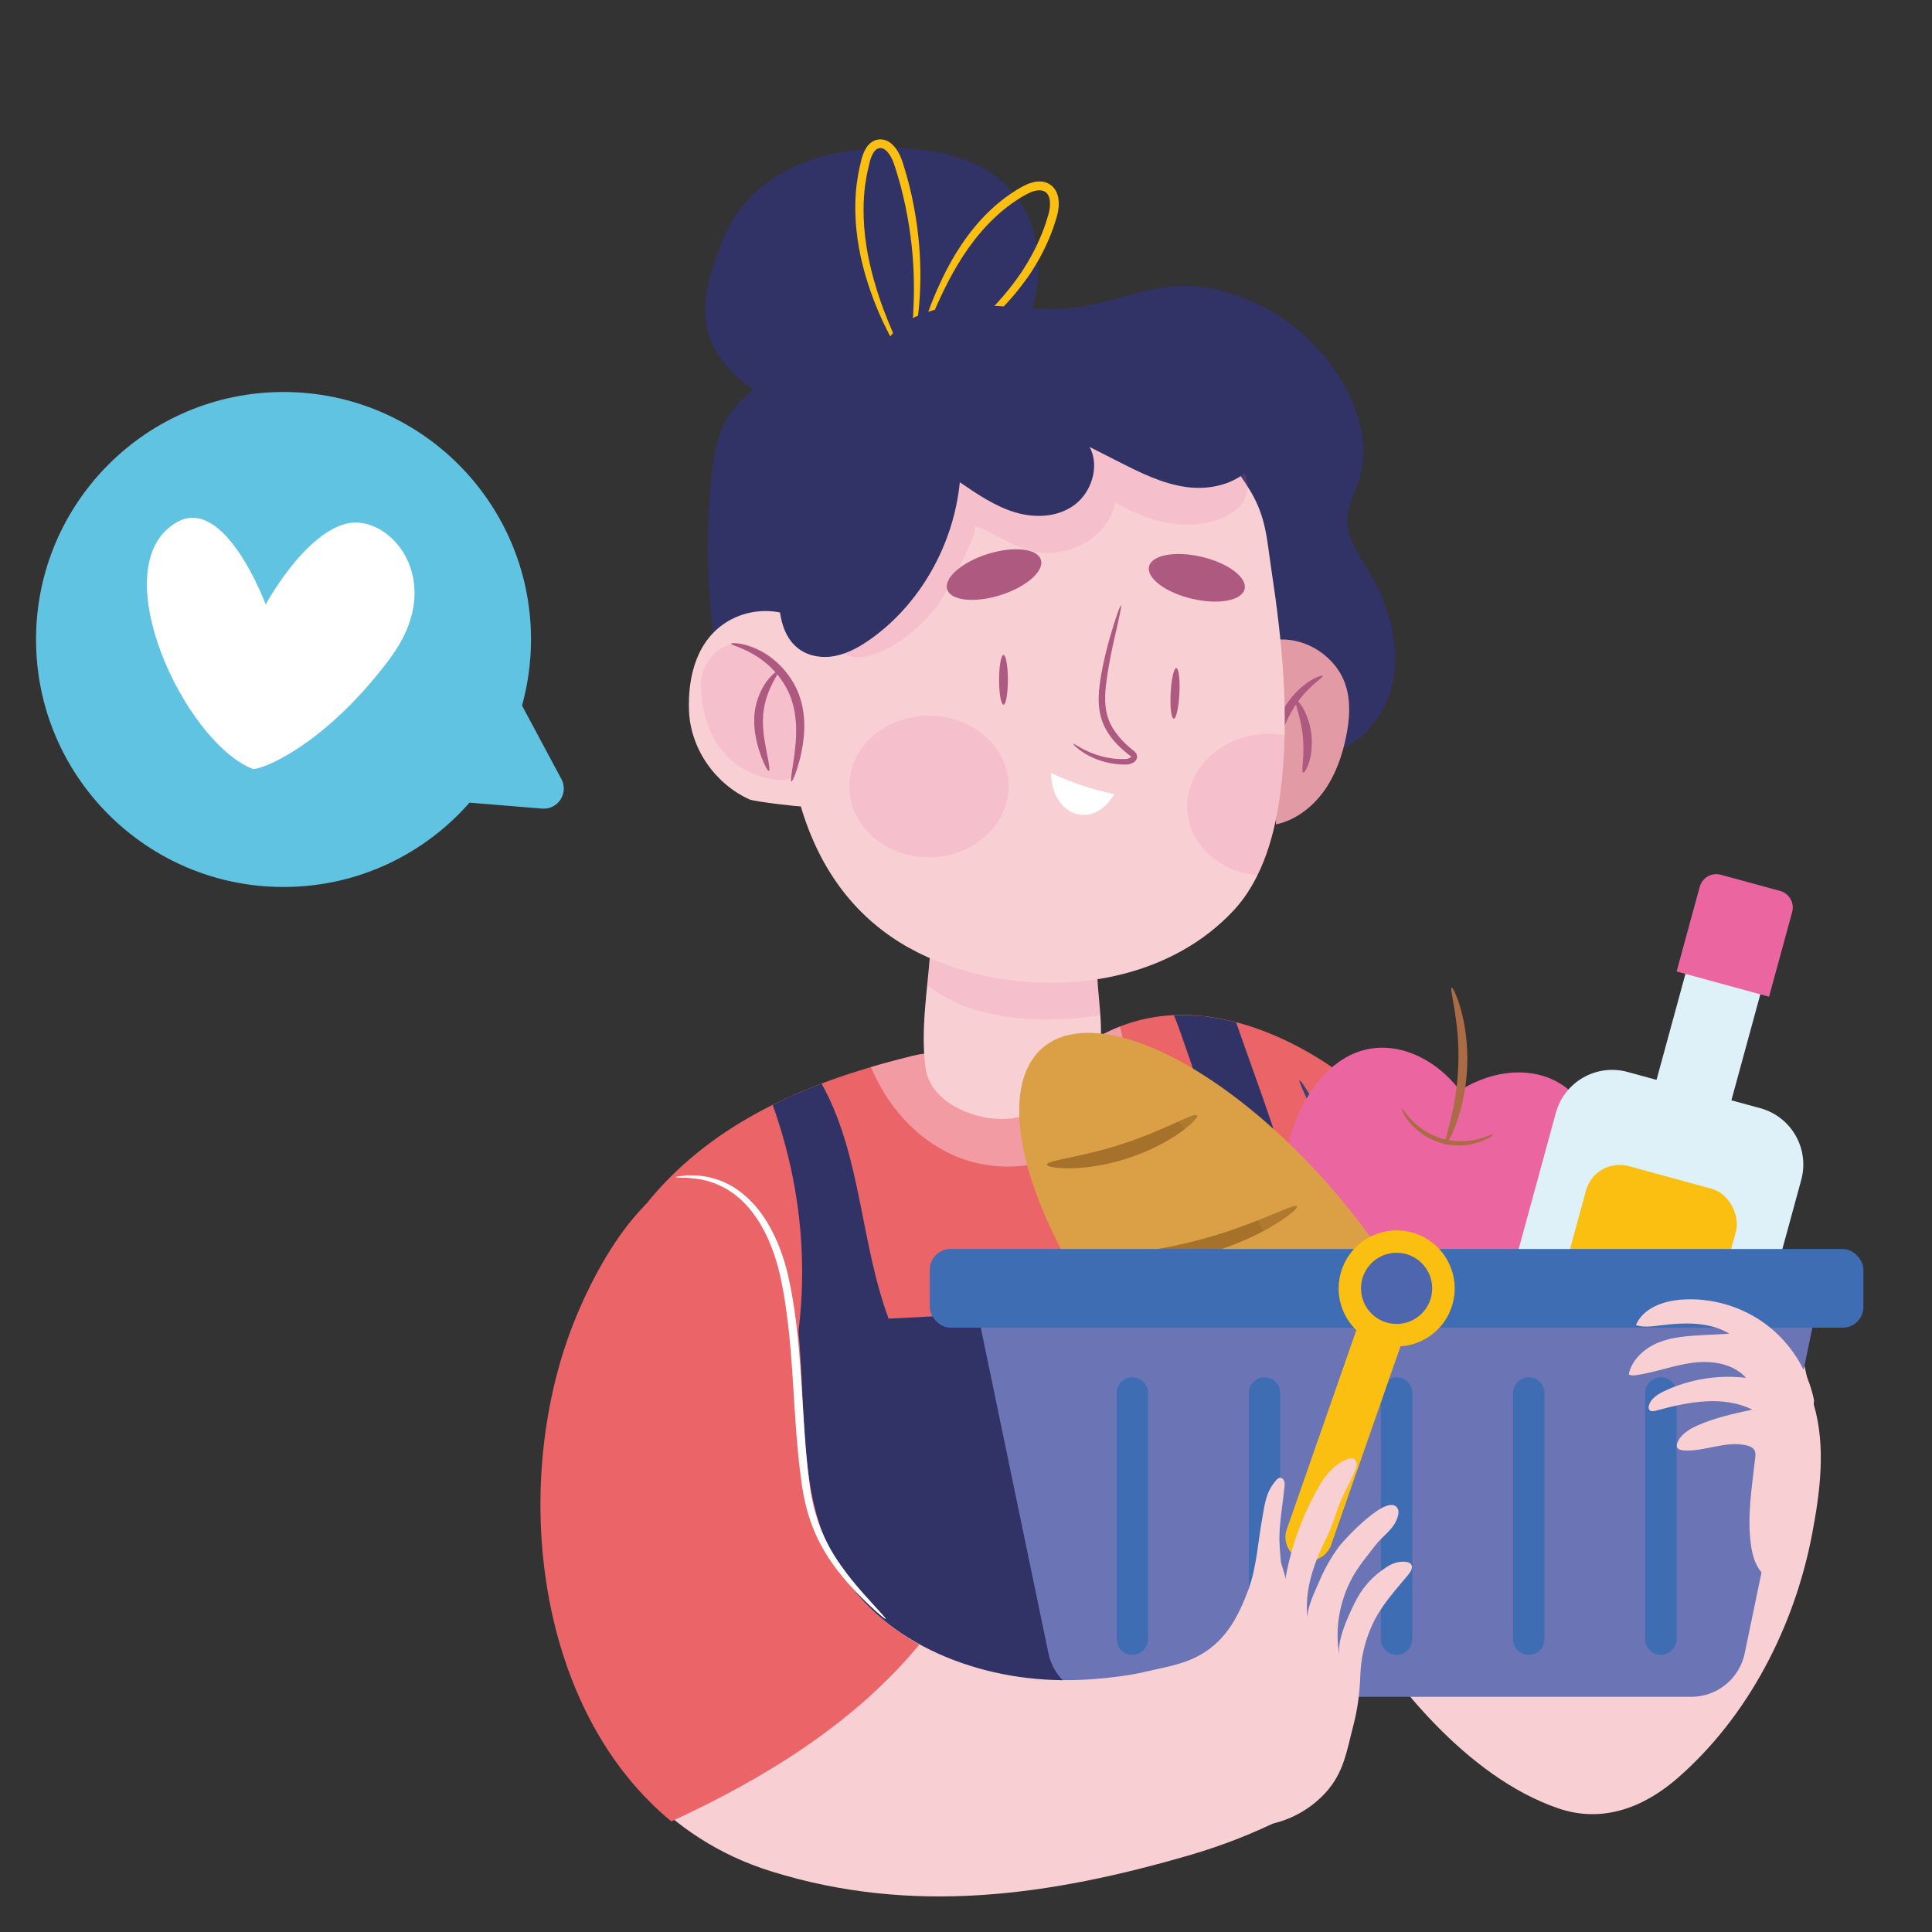 <?xml version="1.0" encoding="UTF-8"?>
<svg xmlns="http://www.w3.org/2000/svg" version="1.1" viewBox="0 0 400 400">
  <rect x="0" y="0" width="400" height="400" fill="#333333" stroke="none"/>
  <!-- Generator: Adobe Illustrator 29.7.1, SVG Export Plug-In . SVG Version: 2.1.1 Build 8)  -->
  <defs>
    <style>
      .st0 {
        fill: #ab6c45;
      }

      .st1 {
        fill: #e29ba5;
      }

      .st2 {
        fill: #f8d0d4;
      }

      .st3 {
        fill: #fff;
      }

      .st4 {
        fill: #a5712b;
      }

      .st5 {
        fill: #def0f8;
      }

      .st6, .st7 {
        fill: #eb66a1;
      }

      .st6, .st8 {
        opacity: .16;
      }

      .st6, .st8, .st9 {
        mix-blend-mode: multiply;
      }

      .st10 {
        fill: #dba046;
      }

      .st11 {
        fill: #4d66ad;
      }

      .st12 {
        isolation: isolate;
      }

      .st13 {
        fill: #f0a8b1;
      }

      .st14 {
        fill: #6b74b5;
      }

      .st15 {
        fill: #eb6568;
      }

      .st16 {
        fill: #ad5980;
      }

      .st17 {
        fill: #3b4272;
      }

      .st18 {
        fill: #3f6db3;
      }

      .st19 {
        fill: #61c3e2;
      }

      .st20 {
        fill: #fbbf11;
      }

      .st21 {
        fill: #f29ba2;
      }

      .st9 {
        opacity: .19;
      }

      .st22 {
        fill: #313266;
      }
    </style>
  </defs>
  <g class="st12">
    <g id="Capa_1">
      <path class="st2" d="M369.53,270.61c3.45,6.52,4.02,13.34,6.03,20.31,2.5,8.66,1.27,17.99-.38,26.69-3.63,19.04-13.17,37.76-27.91,50.57-7.08,6.15-15.6,9.32-24.67,6.21-18.74-6.42-34.83-26.2-44.51-42.87"/>
      <path class="st13" d="M296.92,247.14c6.37,10.98,14.42,20.98,23.79,29.54-9.73,6.4-20.01,11.96-30.69,16.6-14.07-15.18-25.43-32.86-33.39-51.97"/>
      <path class="st15" d="M225.4,341.83c-6.01,2.11-11.54,5.48-17.66,7.27-8.58,2.5-17.8,1.72-26.5-.26-15.54-3.54-30.54-11.17-40.68-23.47-5.81-7.05-9.87-15.39-13.02-23.96-2.73-7.42-4.84-15.2-4.71-23.1.18-11.14,4.92-21.95,12.12-30.45,13.16-15.54,32-23.63,51.2-28.53,4.09-1.05,6.47-1.84,10.48-.6,3.37,1.05,5.88,3.59,9.6,3.75,7.79.34,14.79-4.27,21.61-8.05,14.42-7.98,31-3.87,44.63,4.38,14.09,8.53,24.56,22.11,32,36.81-10.35,9.37-26.16,7.43-40.06,8.7-4.03.37-8.2,1.12-11.45,3.52-4.32,3.19-6.28,8.83-6.31,14.2-.03,5.37,1.59,10.6,3.2,15.73,2.96,9.46,4.77,18.08,3.84,28.11-.25,2.68-.7,5.42-2.09,7.72-5.36,8.93-17.86,5.3-26.19,8.23Z"/>
      <path class="st22" d="M177.02,347.76c-.79-.22-1.58-.45-2.37-.69-.33-.1-.66-.21-.99-.31-.81-.26-1.62-.53-2.43-.82-.26-.09-.52-.18-.78-.28-1.05-.38-2.09-.78-3.14-1.21-2.23-.92-4.41-1.93-6.54-3.04-.07-.04-.14-.08-.22-.12-.98-.52-1.95-1.05-2.9-1.61-.09-.05-.18-.1-.27-.16-1-.59-1.99-1.2-2.97-1.84-1.49-4.88-2.53-9.9-2.25-14.97.46-8.54,4.56-16.38,7.56-24.38,8.54-22.77,8.33-47.1.25-69.57,3.29-1.64,6.68-3.1,10.13-4.41.2.35.39.7.58,1.06,7.66,14.64,7.54,32.12,13.3,47.6,9.98-.52,20.4-.86,30.19-2.91,3.73-.78,7.41-1.81,11.03-2.99,3.37-1.1,6.74-2.84,10.19-3.62,2.62-.59,5.09-.22,7.73-1.09,3.16-1.04,6.17-2.5,8.95-4.33.26-.17.52-.35.66-.63.14-.28.13-.61.11-.92-.64-13.33-2.68-26.95-7.31-39.52-.23-.62-1.44-4.28-2.46-6.78,4.29-.19,8.62.34,12.86,1.45,4.81,13.97,10.51,28.1,13.27,42.58.3,1.6.56,3.2.78,4.81.36,2.53-.05,2.69-2.51,3.31-2.36.6-4.68.89-6.88,2-.49.25-.98.51-1.46.78-2.23.53-4.37,1.35-6.21,2.71-.68.5-1.28,1.08-1.85,1.7-1.88.85-3.82,1.49-5.85,1.68,1.19.2,2.29,1.2,3.45,1.56-.15.37-.27.73-.4,1.1-1.11,2.54-1.65,5.39-1.66,8.16,0,.62.02,1.23.06,1.85.13,6.06,2.04,12.01,4.34,17.93,7.92,20.4-1.81,46.18-22.79,54.19-8.94,3.41-19.21,3.29-28.18.06-3.4-1.22-5.94-3.44-9.12-4.96-3.99-1.9-8.73-1.95-12.98-3.08-.32-.08-.63-.18-.94-.26Z"/>
      <path class="st21" d="M180.34,220.92c1.93-.56,3.86-1.1,5.8-1.6,4.09-1.05,6.47-1.84,10.48-.6,3.37,1.05,5.88,3.59,9.6,3.75,7.79.34,14.79-4.27,21.61-8.05,1.32-.73,2.66-1.32,4.01-1.86,2.62,8.07-.29,17.77-6.87,23.31-7.53,6.34-18.85,7.27-27.81,3.2-7.7-3.5-13.6-10.31-16.83-18.16Z"/>
      <path class="st17" d="M285.46,270.77c-.53.09-2.45-10.97-7.01-23.96-4.49-13.01-9.86-22.87-9.39-23.13.2-.11,1.79,2.22,3.95,6.23,2.16,4.01,4.8,9.74,7.1,16.32,2.29,6.58,3.77,12.71,4.57,17.2.81,4.49,1,7.3.78,7.34Z"/>
      <g>
        <path class="st7" d="M269.71,228.88c1.94-3.75,4.63-7.21,8.19-9.49,8.58-5.5,18.68-1.15,24.35,6.39,7.94-5.09,18.93-5.65,25.05,2.5,2.54,3.38,3.85,7.55,4.37,11.75,1.07,8.74-1.2,17.69-5.47,25.4-2.51,4.53-5.8,8.77-10.21,11.48-4.42,2.71-10.09,3.69-14.87,1.68-2.87-1.21-5.17-3.33-7.36-5.59-2.85,1.35-5.74,2.54-8.85,2.67-5.17.21-10.15-2.69-13.35-6.76-3.2-4.08-4.8-9.2-5.57-14.32-1.31-8.7-.32-17.89,3.73-25.71Z"/>
        <path class="st0" d="M299.19,237.06c-.54-.21,2.4-7.14,2.72-16.21.44-9.07-1.91-16.22-1.36-16.38.22-.08,1.1,1.61,1.92,4.57.83,2.95,1.49,7.19,1.29,11.89-.2,4.7-1.21,8.87-2.28,11.74-1.07,2.88-2.09,4.49-2.3,4.39Z"/>
        <path class="st0" d="M290.19,229.49c.13-.08.74,1.02,2.1,2.43,1.34,1.4,3.57,3.07,6.43,3.87,2.86.79,5.63.51,7.5,0,1.9-.5,2.98-1.13,3.05-1,.06.08-.92.93-2.86,1.62-1.91.7-4.87,1.12-7.94.27-3.07-.86-5.39-2.74-6.67-4.33-1.3-1.6-1.71-2.83-1.61-2.87Z"/>
      </g>
      <path class="st2" d="M204.14,231.38c-5.63-1-11.76-4.45-12.53-10.35-1.01-7.76.34-15.59.94-23.33.67-8.67.46-17.41-.62-26.05,4.45,1.28,9.28.13,13.96,1.02,5.76,1.1,11.41,2.7,17.05,4.3.36.1.74.21,1.02.47.35.33.47.82.58,1.29,1.72,7.62,2.39,15.43,2.64,23.22.2,6.5,2.26,14.85-1.34,20.77-2.98,4.9-10.11,7.68-15.52,8.7-2.03.38-4.12.32-6.18-.05Z"/>
      <g class="st8">
        <path class="st7" d="M200.95,208.75c-3.44-1.11-6.33-2.78-8.99-4.74.21-2.1.42-4.2.58-6.29.67-8.67.46-17.41-.62-26.05,4.45,1.28,9.28.13,13.96,1.02,5.76,1.1,11.41,2.7,17.05,4.3.36.1.74.21,1.02.47.35.33.47.82.58,1.29,1.72,7.62,2.39,15.43,2.64,23.22.08,2.54.43,5.36.62,8.22-8.92,1.4-18.26,1.33-26.85-1.43Z"/>
      </g>
      <path class="st22" d="M211.33,69.84c2.43-4.86,3.87-10.27,3.67-15.69-.2-5.43-2.12-10.85-5.77-14.88-6.02-6.65-15.69-8.6-24.66-8.6-6.11,0-12.29.74-18,2.93-5.71,2.19-10.94,5.91-14.29,11.02-1.73,2.64-2.93,5.6-3.98,8.58-1.7,4.81-3.05,10-1.89,14.97,1.1,4.74,4.41,8.74,8.32,11.62s8.45,4.81,12.93,6.7"/>
      <g>
        <path class="st20" d="M186.92,73.84c-.1.05-.85-1.02-2-3.09-1.15-2.06-2.71-5.12-4.2-9.1-1.46-3.97-2.94-8.87-3.45-14.52-.25-2.82-.28-5.81.08-8.89.12-.77.24-1.54.36-2.32.13-.78.34-1.55.51-2.33.16-.77.4-1.61.81-2.42.4-.8,1.05-1.69,2.13-2.11,1.03-.42,2.33-.16,3.11.46.81.6,1.34,1.34,1.76,2.09.42.74.73,1.57.95,2.31.22.74.45,1.48.67,2.22.85,2.94,1.46,5.83,1.91,8.61.91,5.55,1.11,10.63.95,14.86-.15,4.24-.64,7.64-1.09,9.96-.44,2.32-.84,3.57-.95,3.55-.33-.05.75-5.18.75-13.54,0-4.17-.33-9.14-1.31-14.56-.49-2.71-1.12-5.53-1.97-8.4-.47-1.42-.81-2.95-1.49-4.14-.34-.61-.77-1.16-1.24-1.5-.48-.35-.93-.4-1.42-.24-.92.34-1.53,1.82-1.83,3.27-.16.74-.37,1.47-.5,2.21-.12.74-.24,1.47-.36,2.21-.36,2.94-.38,5.81-.18,8.53.4,5.46,1.71,10.28,2.99,14.23,1.31,3.96,2.68,7.07,3.63,9.21.95,2.15,1.48,3.34,1.36,3.4Z"/>
        <path class="st20" d="M190.3,76.24c-.07-.12,1.05-.88,3.04-2.28,1.99-1.4,4.85-3.45,8.09-6.32,3.24-2.86,6.86-6.56,10.05-11.27,1.56-2.37,3-4.98,4.16-7.83.6-1.4,1.07-2.93,1.5-4.4.35-1.42.42-3.08-.29-3.99-.69-.96-2.1-.92-3.46-.34-1.33.57-2.7,1.48-3.93,2.34-2.48,1.78-4.63,3.85-6.46,6.01-3.68,4.32-6.13,8.89-8,12.79-1.85,3.92-3.15,7.21-4.1,9.45-.94,2.25-1.5,3.49-1.62,3.45-.12-.04.22-1.35.96-3.69.75-2.33,1.86-5.7,3.59-9.74,1.75-4.02,4.13-8.78,7.89-13.34,1.86-2.27,4.09-4.47,6.7-6.38,1.34-.94,2.64-1.84,4.28-2.57.82-.33,1.74-.61,2.78-.55,1.04.04,2.14.56,2.8,1.45.68.89.88,1.93.92,2.85.03.94-.1,1.82-.31,2.67-.48,1.65-.97,3.17-1.61,4.65-1.23,2.97-2.76,5.67-4.42,8.09-3.37,4.82-7.19,8.52-10.6,11.3-3.41,2.8-6.42,4.71-8.54,5.94-2.12,1.23-3.37,1.78-3.42,1.69Z"/>
      </g>
      <path class="st22" d="M150.73,146.34c-4.35-16.66-5.35-34.23-2.98-51.31,1-7.19,4.32-11.74,10.2-15.94,5.33-3.8,11.75-5.76,18.2-6.05,2.37-.1,4.46.04,6.28-1.44,1.69-1.39,2.73-3.37,4.67-4.65,3.81-2.5,8.47-3.57,12.94-3.74,7.25-.28,14.51,1.32,21.72.55,7.34-.79,14.24-3.94,21.6-4.54,6.44-.52,13.59,1.85,19.28,4.89,11.42,6.11,23.28,22.03,18.55,35.91-.81,2.37-2.08,4.63-2.24,7.13-.26,3.95,2.23,7.44,4.26,10.81,3.96,6.58,6.54,14.41,5.38,22.06-1.17,7.65-6.78,14.86-14.22,16.06"/>
      <path class="st1" d="M264.5,132.44c6.07-.49,12.21,3.61,14.09,9.4,1.12,3.45.82,7.21.09,10.76-.83,4.01-2.23,7.96-4.63,11.27-2.4,3.31-5.88,5.96-9.88,6.82"/>
      <g>
        <path class="st16" d="M262.27,165.81c-.24-.01-.43-1.68-.37-4.41.08-2.71.41-6.54,1.86-10.54,1.45-4.01,3.89-7.18,6.09-8.91,2.19-1.76,3.92-2.21,4-2.01.13.25-1.32,1.09-3.13,2.96-1.83,1.84-3.9,4.85-5.25,8.59-1.35,3.75-1.89,7.39-2.28,10.03-.38,2.65-.64,4.31-.9,4.3Z"/>
        <path class="st16" d="M269.81,159.95c-.5-.17.36-3.48-.08-7.52-.37-4.05-1.86-7.12-1.41-7.39.2-.12.87.51,1.58,1.79.71,1.27,1.41,3.2,1.63,5.43.22,2.23-.08,4.26-.53,5.64-.45,1.39-.97,2.14-1.2,2.06Z"/>
      </g>
      <path class="st2" d="M188.21,196.25c-10.82-6.05-18.42-15.8-22.42-29.32.05.16-9.63-.96-10.65-1.43-7.24-3.32-12.18-10.62-12.49-18.32-.28-7.12,1.61-14.79,8.17-18.62,3.66-2.14,8.25-2.64,12.29-1.33-.77-10.9-.16-19.17,5.73-28.82,5.69-9.32,16.14-17.49,27.21-18.03,12.79-.63,26.23-3.7,38.65,1.07,9.82,3.77,18.85,11.21,24.22,20.27,3.26,5.51,3.35,9.96,4.27,15.97,2.29,15.09,3.85,30.58,1.98,45.81-1.09,8.8-3.61,18.44-9.84,25.08-12.46,13.3-32.17,17.04-49.55,13.8-6.56-1.22-12.43-3.27-17.57-6.15Z"/>
      <path class="st3" d="M230.68,164.39c-1.59,2.89-4.3,4.67-7.11,4.28-3.52-.49-5.97-4.2-5.94-8.61,4.21,1.97,8.64,3.48,13.05,4.34Z"/>
      <g class="st8">
        <path class="st7" d="M247.42,88.76c3.23,1.78,6.56,3.64,8.77,6.6,5.2,6.99.03,11.91-7.07,13.01-6.29.98-12.74-1.07-18.21-4.33-.98,5.42-6.14,9.46-11.59,10.27-7.46,1.11-11.34-3.21-17.6-5.46,1.53.55-6.57,15.18-7.54,16.43-3.5,4.54-9.15,9.48-14.96,10.64-13.1,2.61-5.99-26.52-3.82-31.65,3.18-7.53,5.99-14.9,13.59-19.3,4.39-2.54,9.55-3.31,14.58-4.04,11.29-1.63,22.58-3.27,33.86-4.9"/>
      </g>
      <ellipse class="st6" cx="192.33" cy="162.82" rx="16.51" ry="14.67"/>
      <path class="st6" d="M265.17,163.51c-.73,5.92-2.14,12.19-4.86,17.7-7.54-.63-13.71-5.88-14.45-12.87-.86-8.05,5.8-15.37,14.87-16.33,1.81-.19,3.57-.11,5.25.2-.09,3.78-.34,7.55-.8,11.31Z"/>
      <path class="st22" d="M259.45,82.16c3.72,3.52,3.29,10.36-.09,14.24-3.38,3.88-8.83,5.11-13.78,4.43-4.95-.68-9.54-2.99-14.04-5.27-1.98-1.01-3.97-2.01-5.95-3.02,2.15,3.94.4,9.37-3.11,11.98-3.51,2.61-8.23,2.79-12.36,1.54-4.12-1.25-7.8-3.75-11.4-6.22-1.28,12.94-8.19,25.13-18.36,32.4-2.29,1.63-4.78,3.05-7.49,3.57-2.71.52-5.69.06-7.85-1.75-3.77-3.15-3.99-9.05-3.7-14.14.34-6,.92-12.03,2.61-17.77,1.69-5.74,4.56-11.2,8.88-15.09,4.03-3.64,9.1-5.72,14.19-7.29,12.35-3.8,25.3-4.9,38.16-5.42,11.34-.46,23.44-.28,32.94,6.3"/>
      <g>
        <path class="st22" d="M164.64,280.19c3.58.37,7.49.63,11.69.73-.25-1.64-.59-4.36-1.1-7.89-.86-5.93-2.31-14.07-4.64-22.89-2.34-8.82-5.11-16.61-7.3-22.19-.09-.22-.16-.41-.25-.63.36-.17.72-.34,1.09-.51.1.22.2.42.3.65,2.5,5.49,5.48,13.31,7.85,22.22,2.35,8.92,3.63,17.19,4.18,23.19.33,3.61.44,6.39.43,8.05,9.42.2,20.16-.36,31.45-2.08,17.35-2.64,32.77-7.09,44.24-10.7-.52.43-1.02.89-1.47,1.38-1.88.85-3.82,1.49-5.85,1.68.36.06.71.2,1.05.36-10.49,3.33-23.42,6.83-37.71,9.01-11.4,1.74-22.28,2.23-31.8,1.9-.02.1-.04.16-.07.16-.03,0-.07-.05-.11-.17-4.39-.16-8.49-.5-12.21-.97.08-.44.16-.88.23-1.31Z"/>
        <path class="st22" d="M259.37,265.02c-.07.04-.14.07-.21.11-.11.03-.21.06-.32.09-.26-1.65-.61-4.56-1.11-8.39-.8-6.13-2.08-14.58-3.99-23.81-1.85-8.87-3.94-16.81-5.62-22.7.46.04.93.05,1.39.11,1.93,5.78,4.15,13.54,5.96,22.23,1.93,9.3,3.01,17.84,3.5,24.03.3,3.76.4,6.62.39,8.32Z"/>
      </g>
      <g>
        <ellipse class="st10" cx="256.62" cy="265.28" rx="26.99" ry="63.22" transform="translate(-110.5 227.25) rotate(-40.04)"/>
        <path class="st4" d="M216.76,241.12c-.01-.93,7.33-1.52,15.78-4.34,8.49-2.73,14.76-6.59,15.3-5.83.24.34-1.04,1.78-3.55,3.56-2.5,1.78-6.28,3.82-10.76,5.29-4.48,1.46-8.74,2.05-11.81,2.09-3.08.05-4.96-.36-4.97-.77Z"/>
        <path class="st4" d="M225.98,260.77c.04-.95,10-.82,21.69-3.91,11.72-2.97,20.37-7.91,20.86-7.1.22.35-1.68,2.06-5.22,4.15-3.53,2.09-8.75,4.45-14.84,6.03-6.09,1.57-11.81,2.04-15.91,1.92-4.11-.11-6.6-.69-6.58-1.1Z"/>
        <path class="st4" d="M250.64,283.52c-.16-.91,6.97-2.69,15-6.57,8.06-3.81,13.92-8.25,14.53-7.55.28.32-.85,1.87-3.15,3.91-2.28,2.03-5.78,4.49-10.01,6.52-4.23,2.02-8.34,3.2-11.36,3.7-3.02.51-4.94.41-5.02,0Z"/>
        <path class="st4" d="M264.11,298.97c-.05-.94,7.14-1.68,14.92-5.49,7.84-3.69,12.92-8.83,13.62-8.21.31.27-.57,1.96-2.64,4.18-2.06,2.22-5.4,4.88-9.6,6.9-4.2,2.01-8.37,2.95-11.39,3.17-3.03.23-4.9-.14-4.91-.55Z"/>
        <g class="st9">
          <path class="st10" d="M297.29,313.68c-5.4,4.53-14.38,3.81-24.73-1.03-.2-.45-.39-.9-.58-1.36-5.87-14.86-1.75-32.02-6.44-47.29-2.51-8.18-7.43-15.41-12.87-22.01-8.82-10.7-19.22-20.08-30.72-27.84,13.37-2.5,36.17,10.95,55.34,33.76,22.46,26.73,31.41,56.18,20,65.77Z"/>
        </g>
      </g>
      <g>
        <path class="st5" d="M316.08,223.77h40.52c3.35,0,6.08,2.72,6.08,6.08v90.94c0,6.67-5.41,12.08-12.08,12.08h-28.51c-6.67,0-12.08-5.41-12.08-12.08v-90.94c0-3.35,2.72-6.08,6.08-6.08Z" transform="translate(587.51 635.39) rotate(-164.73)"/>
        <rect class="st5" x="346.78" y="183.67" width="16.07" height="53.9" transform="translate(641.65 507.24) rotate(-164.73)"/>
        <rect class="st20" x="320.11" y="242.5" width="32.18" height="72.62" rx="7.21" ry="7.21" transform="translate(587.12 636.31) rotate(-164.73)"/>
        <path class="st7" d="M349.63,182.41h19.84v18.17c0,1.96-1.59,3.56-3.56,3.56h-12.72c-1.96,0-3.56-1.59-3.56-3.56v-18.17h0Z" transform="translate(655.51 474.41) rotate(-164.73)"/>
      </g>
      <g>
        <path class="st14" d="M376.72,267.73l-15.5,74.58c-1.09,5.24-5.71,9-11.07,9h-122.01c-5.36,0-9.98-3.76-11.07-9l-15.5-74.58h175.14Z"/>
        <rect class="st18" x="192.5" y="258.59" width="193.3" height="16.29" rx="4.29" ry="4.29" transform="translate(578.3 533.47) rotate(-180)"/>
        <g>
          <path class="st18" d="M343.86,342.62h0c1.8,0,3.25-1.46,3.25-3.25v-50.96c0-1.8-1.46-3.25-3.25-3.25h0c-1.8,0-3.25,1.46-3.25,3.25v50.96c0,1.8,1.46,3.25,3.25,3.25Z"/>
          <path class="st18" d="M316.51,342.62h0c1.8,0,3.25-1.46,3.25-3.25v-50.96c0-1.8-1.46-3.25-3.25-3.25h0c-1.8,0-3.25,1.46-3.25,3.25v50.96c0,1.8,1.46,3.25,3.25,3.25Z"/>
          <path class="st18" d="M289.15,342.62h0c1.8,0,3.25-1.46,3.25-3.25v-50.96c0-1.8-1.46-3.25-3.25-3.25h0c-1.8,0-3.25,1.46-3.25,3.25v50.96c0,1.8,1.46,3.25,3.25,3.25Z"/>
          <path class="st18" d="M261.8,342.62h0c1.8,0,3.25-1.46,3.25-3.25v-50.96c0-1.8-1.46-3.25-3.25-3.25h0c-1.8,0-3.25,1.46-3.25,3.25v50.96c0,1.8,1.46,3.25,3.25,3.25Z"/>
          <path class="st18" d="M234.44,342.62h0c1.8,0,3.25-1.46,3.25-3.25v-50.96c0-1.8-1.46-3.25-3.25-3.25h0c-1.8,0-3.25,1.46-3.25,3.25v50.96c0,1.8,1.46,3.25,3.25,3.25Z"/>
        </g>
        <g>
          <path class="st20" d="M269.4,322.84h0c2.54.89,5.31-.45,6.2-2.99l15.79-45.2c.89-2.54-.45-5.31-2.99-6.2h0c-2.54-.89-5.31.45-6.2,2.99l-15.79,45.2c-.89,2.54.45,5.31,2.99,6.2Z"/>
          <circle class="st20" cx="289.15" cy="266.74" r="12.01" transform="translate(-36.71 487.13) rotate(-76.76)"/>
          <circle class="st11" cx="289.15" cy="266.74" r="7.37"/>
        </g>
      </g>
      <path class="st2" d="M116.87,280.62c.6-1.94,1.27-3.86,2-5.75,3.96-10.19,11.76-24.97,22.07-30.13,10.99-5.5,19.66,10.08,21.99,18.54,5.42,19.7.05,42.12,9.84,60.05,8.87,16.25,28.43,24.31,46.94,24.53,12.85.15,25.21-3.12,37.56-6.35,5.93,10.15,10.96,21.09,13.34,32.38-2.36,1.29-4.28,2.29-4.77,2.54-6.23,3.12-12.75,5.68-19.44,7.63-28.94,8.43-57.41,12.54-86.77,3.37-43.25-13.51-54.97-67.33-42.74-106.81Z"/>
      <path class="st15" d="M116.51,280.31c.61-1.96,1.28-3.9,2.02-5.81,4-10.3,11.89-25.23,22.3-30.45,11.11-5.56,19.86,10.19,22.22,18.73,5.48,19.9.05,42.56,9.94,60.69,3.99,7.31,10.12,12.97,17.34,17.03-13.37,16.19-31.86,27.62-51.33,36.6-26.5-21.79-32.61-64.14-22.5-96.78Z"/>
      <path class="st3" d="M183.37,335.2c-.08.08-1.28-.89-3.32-2.8-2.01-1.94-4.96-4.76-7.87-8.91-1.44-2.08-2.83-4.51-3.92-7.31-1.1-2.78-1.86-5.93-2.31-9.23-.95-6.57-1.34-13.85-1.82-21.42-.48-7.57-1.16-14.77-2.55-21.14-1.38-6.32-3.98-11.75-7.37-15.21-3.37-3.53-7.33-4.8-10.01-5.13-.61-.07-1.21-.13-1.82-.2l-1.34-.02c-.73-.02-1.12-.06-1.13-.12,0-.06.37-.14,1.11-.23l1.37-.15c.62.01,1.25.03,1.88.04.71,0,1.49.2,2.35.32.84.2,1.76.45,2.71.82,1.91.72,3.9,2.02,5.75,3.79,3.73,3.57,6.55,9.21,8.07,15.72,1.5,6.5,2.23,13.78,2.72,21.39.49,7.6.83,14.83,1.68,21.32.7,6.48,2.94,11.97,5.66,16.06,2.7,4.11,5.48,7.05,7.33,9.12,1.89,2.05,2.93,3.19,2.84,3.28Z"/>
      <path class="st2" d="M375.59,289.96c-1.24-6.18-4.81-11.86-9.83-15.67-5.02-3.8-11.46-5.7-17.73-5.21-3.75.29-7.9,1.79-9.33,5.28,1.61.5,3.35.26,5.02.05,4.87-.6,10.13-.83,14.33,1.72-1.79.1-3.58.19-5.38.29-3.14.17-6.35.35-9.26,1.52-2.92,1.17-5.55,3.53-6.2,6.61.47.29,1.07.23,1.61.15,3.94-.57,7.7-2.05,11.65-2.56,3.94-.51,8.38.16,11.03,3.13-5.75-.69-11.68.27-16.92,2.74-1.38.65-2.83,1.56-3.2,3.04-.07.28-.09.59.07.82.29.42.92.33,1.41.19,6.56-1.81,13.83-3.23,19.93-.21-3.87.83-7.76,1.68-11.37,3.29-1.7.76-3.45,1.82-4.13,3.56-.11.29-.19.62-.08.92.19.48.79.62,1.3.66,4.39.34,8.8-2.07,13.08-1.03.69.17,1.43.48,1.72,1.14.19.43.15.93.09,1.39-.66,6.05-1.73,12.15-.87,18.17.32,2.22.97,4.54,2.65,6.04,1.67,1.5,4.61,1.74,6-.02"/>
      <path class="st2" d="M261.1,377.97c5.07-.57,9.91-3.04,13.35-6.82,3.8-4.17,4.37-8.64,5.72-13.81.94-3.58,1.35-6.88,1.47-10.53.12-3.54.95-7.05,2.41-10.27,1.89-4.17,4.77-7.17,7.61-10.63.47-.58.93-1.41.5-2.02-.24-.34-.67-.47-1.07-.52-1.39-.19-2.8.29-3.97,1.05-3.09,1.98-5.18,4.4-6.78,7.7-1.32,2.72-3.6,7.62-3.02,10.74-1.03-5.55,0-11.41,2.72-16.35,1.28-2.33,3.04-4.38,4.64-6.48,1.58-2.08,3.92-3.36,4.71-6.02.17-.55.25-1.18-.03-1.69-1.87-3.5-11.04,6.41-12.16,7.92-1.66,2.24-3.02,4.69-4.1,7.26-.83,1.95-2.65,5.55-2.36,7.71-.79-5.88,1.31-11.62,3.87-16.81,1.03-2.09,1.66-3.98,2.39-6.15.88-2.63,2.46-5.09,3.51-7.67.2-.48.39-.98.36-1.49-.03-.52-.36-1.05-.86-1.15-.27-.05-.54.02-.8.1-2.7.87-4.63,3.14-6.02,5.52-3.49,6.02-5.9,12.65-7.1,19.5.15-.86-.84-2.92-.92-3.95-.12-1.56-.28-3.2-.27-4.79.03-3.52.7-6.99,1.04-10.48.04-.41.07-.83-.07-1.22s-.53-.71-.93-.65c-.3.04-.54.28-.74.51-2.17,2.5-2.33,4.93-2.88,7.94-.85,4.69-1.16,10.06-2.79,14.51-2.2,6.02-5.01,11.3-11.02,14.22-3.25,1.58-6.76,2.11-10.24,2.94-3.96.95-8,1.55-12.04,1.97-.47.05-.95.1-1.42.14"/>
      <g class="st8">
        <path class="st7" d="M145.52,139.09c-.26.76-.4,1.52-.41,2.26-.07,5.28,1.51,11.13,5.23,15.03,2.96,3.11,7.18,4.99,11.47,5.12.59.02,1.23,0,1.71-.36.33-.24.55-.61.73-.98,1.53-3.05,1.78-7.37,1.65-10.73-.17-4.33-1.63-8.71-4.57-11.89-2.07-2.24-5.22-4.14-8.34-4.33-3.4-.2-6.41,2.76-7.47,5.88Z"/>
      </g>
      <g>
        <g>
          <path class="st16" d="M151.36,133.27c0-.2,2.16-.31,5.26,1.09,3.03,1.35,6.98,4.52,8.82,9.5.9,2.47,1.15,4.97,1.07,7.18-.07,2.22-.44,4.17-.82,5.77-.8,3.2-1.62,5.05-1.84,4.99-.26-.07.12-2.06.58-5.23.41-3.14.91-7.65-.69-12.09-1.63-4.44-5.03-7.45-7.71-8.99-2.71-1.58-4.72-1.93-4.67-2.23Z"/>
          <path class="st16" d="M159.18,159.59c-.23.07-.84-1.01-1.55-2.89-.69-1.87-1.54-4.6-1.48-7.81.05-3.22,1.27-5.99,2.47-7.65,1.21-1.69,2.31-2.39,2.47-2.23.2.19-.53,1.17-1.37,2.89-.83,1.7-1.71,4.19-1.76,7.04-.06,2.86.53,5.49.9,7.41.39,1.93.56,3.16.32,3.24Z"/>
        </g>
        <path class="st16" d="M222.21,154.01c.14-.22,2.21,1.69,6.34,2.7,1.03.24,2.17.42,3.4.44.62,0,1.29.04,1.75-.13.24-.08.47-.25.47-.3,0-.05.05-.02-.13-.2-2.22-1.67-4.8-4.1-5.93-7.47-1.11-3.41-.55-6.75-.08-9.57.51-2.85,1.15-5.38,1.75-7.47,1.21-4.19,2.14-6.71,2.31-6.67.19.05-.42,2.68-1.38,6.9-.47,2.11-1.01,4.63-1.44,7.44-.41,2.79-.85,5.96.13,8.93.49,1.47,1.32,2.79,2.28,3.94.98,1.17,2.02,2.08,3.21,3.04.37.26.74,1.1.37,1.69-.35.57-.79.72-1.18.86-.37.13-.86.17-1.17.15-.34,0-.68,0-1.01-.03-1.32-.08-2.53-.32-3.6-.64-2.15-.64-3.72-1.57-4.71-2.3-.99-.74-1.44-1.27-1.38-1.33Z"/>
        <path class="st16" d="M243.01,148.79c-.5-.03-.79-2.39-.64-5.28.15-2.89.67-5.22,1.17-5.19.5.03.79,2.39.64,5.28-.15,2.89-.67,5.22-1.17,5.19Z"/>
        <path class="st16" d="M207.76,145.9c-.5,0-.91-2.3-.91-5.15s.41-5.15.91-5.15.91,2.3.91,5.15c0,2.84-.41,5.15-.91,5.15Z"/>
        <path class="st16" d="M196.11,122.03c.74,2.35,5.68,2.87,11.04,1.18,5.35-1.69,9.09-4.97,8.35-7.32-.74-2.35-5.68-2.87-11.04-1.18-5.35,1.69-9.09,4.97-8.35,7.32Z"/>
        <path class="st16" d="M237.9,117.28c-.57,2.4,3.4,5.39,8.86,6.68,5.46,1.3,10.35.4,10.92-1.99.57-2.4-3.4-5.39-8.86-6.68s-10.35-.4-10.92,1.99Z"/>
      </g>
      <path class="st19" d="M116.23,161.3l-8.15-15.22c1.2-4.36,1.86-8.94,1.86-13.68,0-28.3-22.94-51.24-51.24-51.24-28.3,0-51.24,22.94-51.24,51.24,0,28.3,22.94,51.24,51.24,51.24,15.35,0,29.12-6.76,38.51-17.46l15.01,1.23c3.29.27,5.57-3.21,4.01-6.11Z"/>
      <path class="st3" d="M80.81,136.22c12.06-16.2-.3-30.06-9.16-27.79s-16.64,16.72-16.64,16.72c0,0-8.46-22.85-18.5-16.98-15.35,8.97,1.46,45.25,15.74,51,1.26.5,14.76-4.4,28.57-22.94Z"/>
    </g>
  </g>
</svg>